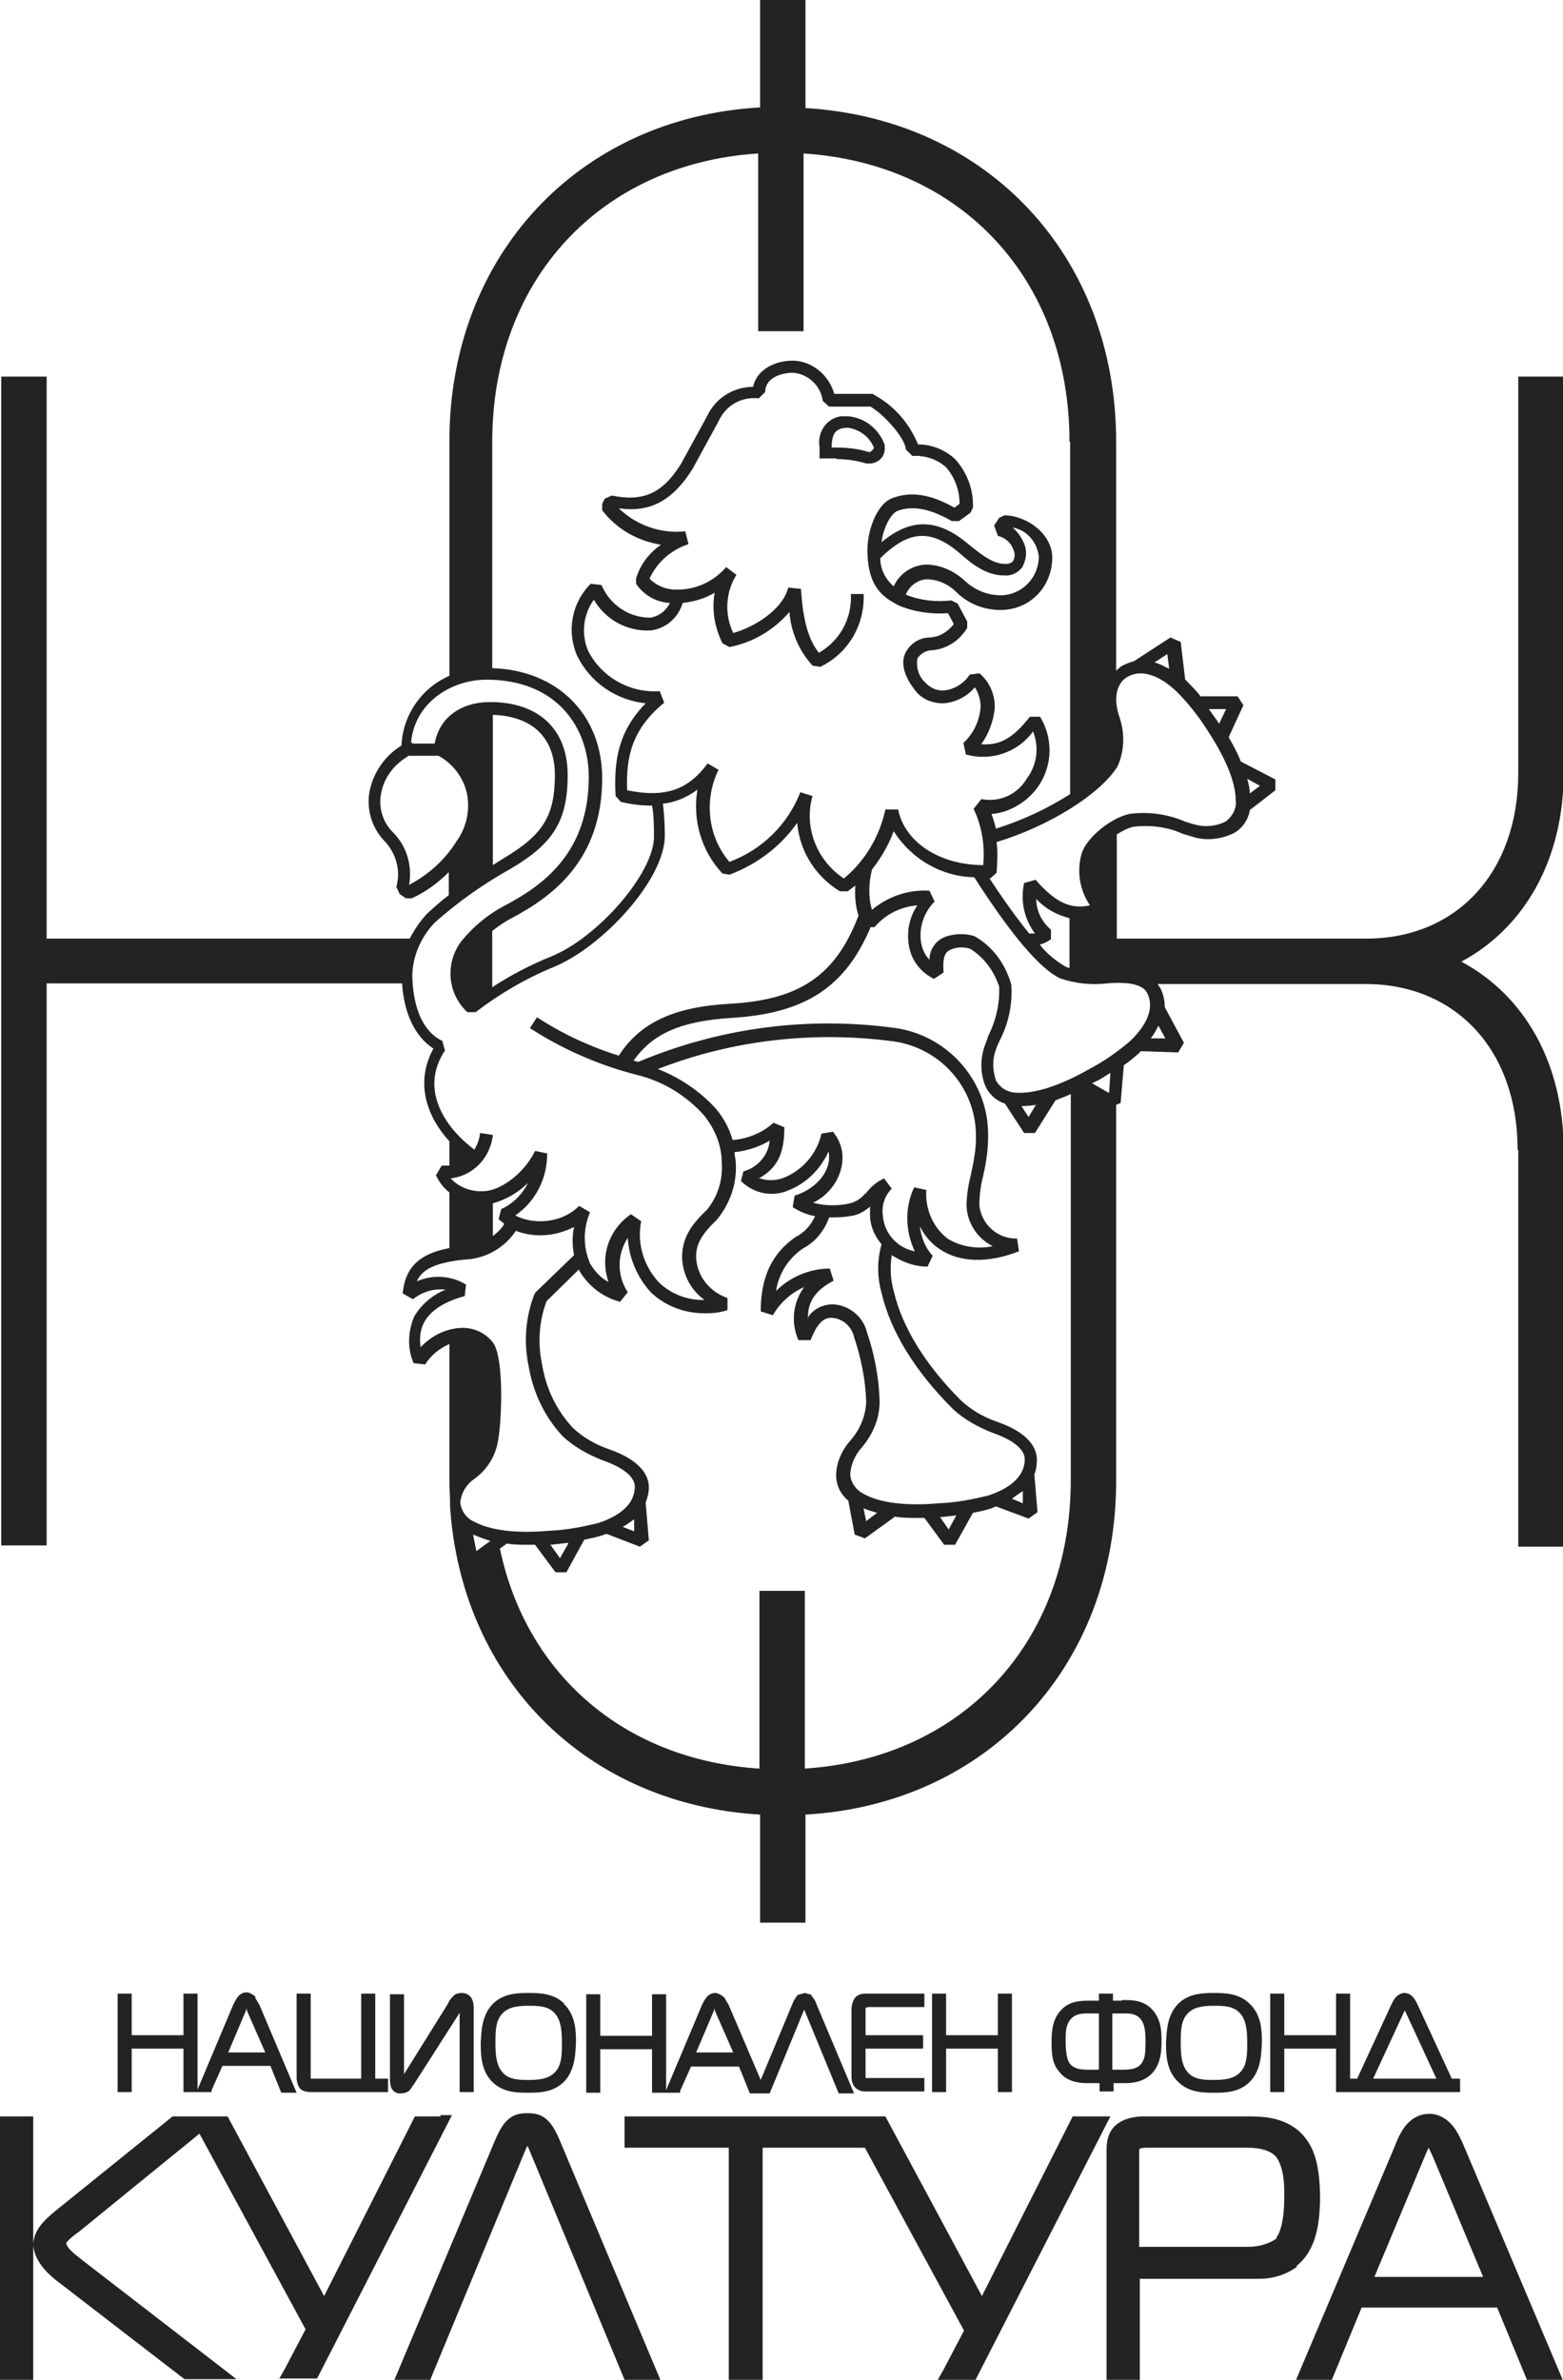<?xml version="1.0" encoding="UTF-8"?>
<svg id="Layer_2" data-name="Layer 2" xmlns="http://www.w3.org/2000/svg" viewBox="0 0 24.45 37.22">
  <defs>
    <style>
      .cls-1 {
        fill-rule: evenodd;
      }

      .cls-1, .cls-2 {
        fill: #232323;
        stroke-width: 0px;
      }
    </style>
  </defs>
  <g id="Layer_2-2" data-name="Layer 2">
    <g>
      <g>
        <path class="cls-2" d="m6.89,33.1h-.4l-1.42,2.81-1.51-2.81h-.86l-1.86,1.5h0c-.07.06-.15.13-.21.21-.06.08-.1.17-.11.28v-1.99h-.52v4.12h.52v-2.1c.02.21.17.4.38.56h0l1.96,1.51.03.02h.81l-2.41-1.86c-.06-.05-.13-.1-.18-.15-.05-.05-.07-.09-.07-.1v-.03s.06-.06.06-.06c.04-.04.1-.08.14-.11h0s1.88-1.53,1.88-1.53l1.66,3.06-.32.61-.09.16h.59l2.11-4.12h-.18Z"/>
        <path class="cls-2" d="m8.75,33.46c-.07-.16-.13-.26-.22-.33-.09-.07-.19-.08-.28-.08-.09,0-.19.01-.28.08-.09.07-.15.17-.22.33h0s-1.58,3.76-1.58,3.76h.56l1.5-3.62h0l.02-.04.02.04h0s1.5,3.62,1.5,3.62h.56l-1.58-3.76h0Z"/>
        <polygon class="cls-2" points="17.19 33.1 16.78 33.1 15.36 35.91 13.85 33.1 13.78 33.1 13.56 33.1 13.26 33.1 9.77 33.1 9.77 33.21 9.77 33.59 11.4 33.59 11.4 37.11 11.4 37.22 11.52 37.22 11.93 37.22 11.93 33.59 13.53 33.59 15.08 36.45 14.76 37.06 14.67 37.22 14.86 37.22 15.26 37.22 17.37 33.1 17.19 33.1"/>
        <path class="cls-2" d="m20.28,35.44s0,0,0,0c0,0,0,0,0,0h0c.33-.26.36-.71.37-1.03,0-.26-.02-.47-.07-.65-.05-.18-.14-.32-.26-.43h0s0,0,0,0c0,0,0,0,0,0h0c-.26-.22-.56-.23-.81-.23h-1.61c-.06,0-.29,0-.45.14h0c-.15.14-.14.33-.14.44v3.55h.52v-1.59h1.87c.22,0,.43-.07.59-.19h0Zm-.3-.44s-.16.14-.46.14h-1.7v-1.42c0-.05,0-.09,0-.1l.02-.02s.04-.01.09-.01h1.59c.26,0,.39.08.44.14h0s0,0,0,0c.05.06.09.17.11.29.02.12.02.24.02.31s0,.21-.02.35c-.02.14-.06.27-.11.32Z"/>
        <path class="cls-2" d="m22.89,33.54h0c-.05-.11-.1-.22-.18-.31-.08-.09-.2-.17-.35-.17-.15,0-.27.07-.35.16-.08.09-.14.21-.18.32l-1.56,3.69h.56l.47-1.14h2.12l.47,1.14h.56l-1.56-3.69Zm-.54.05h0s.04.09.06.13h0s.79,1.89.79,1.89h-1.7l.79-1.89h0s.04-.1.06-.13Z"/>
      </g>
      <g>
        <path class="cls-2" d="m4,31.23s-.08-.07-.14-.07c-.06,0-.11.03-.14.07-.03.04-.05.08-.07.12l-.56,1.33v-1.5h-.22v.65h-.81v-.65h-.22v1.54h.22v-.68h.81v.68h.22s.07,0,.07,0h.15v-.03s.17-.38.17-.38h.75l.17.42h.24l-.58-1.37-.07-.12Zm-.14.19v.02s.29.66.29.66h-.58l.28-.66v-.02Z"/>
        <path class="cls-2" d="m5.87,32.51v-1.33h-.22v1.33h-.79s0-.04,0-.04v-1.29h-.22v1.32s0,.12.07.18h0s0,0,0,0c0,0,0,0,0,0h0c.06.04.12.04.17.04h1.19v-.21h-.2Z"/>
        <path class="cls-2" d="m7.22,31.17c-.06,0-.11.02-.14.06-.03.03-.06.07-.08.12h0l-.68,1.09v-1.25h-.22v1.33s0,.08.02.13c.02.05.08.1.15.09.06,0,.11-.02.14-.05l.07-.1h0s.71-1.11.71-1.11v1.24h.22v-1.32s0-.07-.02-.12c-.02-.05-.07-.11-.16-.11Z"/>
        <polygon class="cls-2" points="8.83 31.34 8.83 31.34 8.83 31.34 8.83 31.34"/>
        <path class="cls-2" d="m8.83,31.34c-.17-.17-.4-.17-.56-.17-.16,0-.39,0-.56.17-.18.18-.18.45-.19.61,0,.17,0,.43.18.61h0c.17.17.4.17.56.17.16,0,.39,0,.56-.17h0c.18-.18.18-.45.19-.61,0-.17,0-.43-.19-.61Zm-.56,1.19c-.14,0-.31,0-.41-.12-.1-.11-.11-.29-.11-.46,0-.17,0-.35.11-.46.1-.11.27-.12.41-.12.14,0,.31,0,.41.12.1.11.11.29.11.46,0,.17,0,.35-.11.46-.1.11-.27.12-.41.12Z"/>
        <path class="cls-2" d="m12.7,31.2l-.11-.03-.11.03s-.06.07-.08.13l-.5,1.2-.5-1.17-.07-.12s-.08-.07-.14-.07c-.06,0-.11.03-.14.07-.03.04-.05.08-.07.12l-.56,1.33v-1.5h-.22v.65h-.81v-.65h-.22v1.54h.22v-.68h.81v.68h.22s.07,0,.07,0h.15v-.03s.17-.38.17-.38h.75l.17.42h.24,0s.07,0,.07,0l.54-1.31.54,1.31h.24l-.59-1.4c-.02-.06-.05-.1-.08-.13Zm-1.52.22v.02s.29.66.29.66h-.58l.28-.66v-.02Z"/>
        <path class="cls-2" d="m13.54,32.5v-.02s0-.44,0-.44h.9v-.21h-.9v-.43s.05-.01.05-.01h.87v-.21h-.9c-.06,0-.13,0-.19.07h0s0,0,0,0c0,0,0,0,0,0h0s-.05.08-.05.17v1.04c0,.05,0,.13.06.19h0s0,0,0,0,0,0,0,0h0c.06.06.13.06.17.06h.91v-.21h-.92Z"/>
        <polygon class="cls-2" points="15.61 31.18 15.61 31.83 14.8 31.83 14.8 31.18 14.74 31.18 14.58 31.18 14.58 32.72 14.63 32.72 14.8 32.72 14.8 32.04 15.61 32.04 15.61 32.72 15.67 32.72 15.78 32.72 15.83 32.72 15.83 31.18 15.78 31.18 15.61 31.18"/>
        <path class="cls-2" d="m17.54,31.29h-.13v-.11h-.22v.11h-.13c-.16,0-.35,0-.49.18-.11.14-.12.31-.12.46,0,.15,0,.33.11.46.13.18.34.19.46.19h.18v.13h.22v-.13h.18c.12,0,.33-.02.46-.2h0c.1-.14.11-.31.11-.46,0-.16-.01-.32-.12-.46-.14-.18-.33-.18-.49-.18Zm.38.63c0,.17-.01.26-.04.31h0c-.03.07-.08.1-.14.12-.06.02-.14.02-.21.02h-.13v-.88h.19c.09,0,.21,0,.28.13.04.07.05.19.05.3Zm-.73-.43v.88h-.13c-.07,0-.15,0-.21-.02-.06-.02-.11-.05-.14-.12-.02-.05-.04-.14-.04-.31,0-.11,0-.22.05-.3.07-.12.19-.13.28-.13h.19Z"/>
        <path class="cls-2" d="m18.99,31.17c-.16,0-.39,0-.56.17-.18.18-.18.45-.19.61,0,.17,0,.43.19.61.17.17.4.17.56.17.16,0,.39,0,.56-.17.18-.18.18-.45.19-.61,0-.17,0-.43-.19-.61-.17-.17-.4-.17-.56-.17Zm0,1.36c-.14,0-.31,0-.41-.12-.1-.11-.11-.29-.11-.46,0-.17,0-.35.11-.46.1-.11.27-.12.41-.12.14,0,.31,0,.41.12.1.11.11.29.11.46,0,.17,0,.35-.11.46-.1.11-.27.12-.41.12Z"/>
        <polygon class="cls-2" points="19.55 31.34 19.55 31.34 19.55 31.34 19.55 31.34"/>
        <path class="cls-2" d="m22.78,32.51h-.07l-.54-1.17s-.04-.08-.07-.11c-.03-.03-.07-.06-.13-.06-.05,0-.1.03-.13.06-.03.03-.05.07-.07.11h0s0,0,0,0c0,0,0,0,0,0h0l-.54,1.17h-.11v-1.33h-.22v.65h-.81v-.65h-.22v1.54h.22v-.68h.81v.68h.21s1.73,0,1.73,0v-.21h-.06Zm-.81-1.08l.5,1.08h-.99l.5-1.08Z"/>
      </g>
      <path class="cls-1" d="m23.74,17.98c0-1.55-.96-2.59-2.38-2.59h-3.25s.03.05.05.08c.04.09.06.18.06.28l.3.56-.09.15-.58-.02s-.01,0-.02.02c-.08.07-.16.14-.25.2l-.05.59-.07.03v5.88c0,2.91-2.03,5.06-4.86,5.22v1.69h-.71v-1.69c-2.71-.16-4.67-2.11-4.85-4.82,0-.02,0-.04,0-.06,0-.11-.01-.22-.01-.34v-2.14c-.16.07-.29.18-.38.32l-.18-.02c-.1-.23-.09-.5.01-.73.11-.19.29-.34.49-.42-.18-.02-.36.03-.51.15l-.16-.09c.04-.45.31-.63.73-.71v-.87c-.09-.07-.16-.16-.21-.27l.09-.15s.08,0,.12,0v-.38c-.41-.45-.51-.98-.25-1.45-.29-.19-.46-.55-.49-1.02H.73v8.79H.02V5.89h.71v8.79h5.68c.07-.14.16-.27.27-.39.11-.1.22-.2.34-.29v-.36c-.17.17-.36.31-.58.41h-.09s-.1-.07-.1-.07l-.05-.11c.07-.25,0-.51-.17-.7-.21-.21-.3-.5-.25-.79.06-.3.24-.56.5-.72.02-.47.31-.9.75-1.09v-3.67c0-2.91,2.03-5.06,4.86-5.22V0h.71v1.69c2.84.17,4.86,2.31,4.86,5.22v3.58s.06-.06.1-.08c.06-.03.11-.05.18-.07l.57-.37.16.07.07.59s.03.02.04.04c.07.07.14.14.2.22h.58s.09.14.09.14l-.23.5c.07.12.14.25.19.38l.54.28v.17s-.4.31-.4.31c-.02.15-.12.29-.25.36-.18.09-.4.12-.6.07-.07-.02-.13-.04-.2-.06-.24-.11-.51-.14-.77-.11-.09.02-.18.07-.26.12v1.63h3.9c1.42,0,2.38-1.04,2.38-2.59v-6.2h.71v6.2c0,1.35-.61,2.42-1.6,2.95.99.53,1.6,1.59,1.6,2.95v6.2h-.71v-6.2Zm-4.19-5.57l.16-.12-.2-.11c.02.07.04.15.04.22m-2.2,4.69l.02-.31c-.07.04-.15.1-.22.13-.01,0-.05.03-.07.03l.26.15Zm-5.47,10.57v-2.78h.71v2.78c2.46-.16,4.16-1.97,4.16-4.51v-6.04c-.08.04-.17.07-.24.1l-.32.51h-.17s-.3-.46-.3-.46c-.13-.04-.24-.14-.3-.26-.08-.19-.09-.4-.03-.6.02-.07.05-.13.07-.2.12-.24.18-.5.17-.77-.08-.24-.23-.45-.45-.59-.09-.03-.19-.03-.28,0-.1.04-.16.08-.14.37l-.15.1c-.2-.1-.35-.28-.39-.51-.04-.22,0-.45.13-.64-.26.02-.5.14-.67.34h-.06c-.4.94-1.02,1.35-2.18,1.42-.78.05-1.23.24-1.53.67.02,0,.05.01.07.02,1.28-.54,2.67-.72,4.04-.53.73.11,1.31.69,1.42,1.42.03.23.02.46-.02.69-.01.07-.03.14-.04.2-.04.15-.06.31-.06.46.03.3.29.53.59.52l.03.2c-.49.19-.93.18-1.25-.04-.13-.09-.23-.21-.3-.35.02.17.08.33.2.46l-.08.17c-.2,0-.39-.07-.56-.18-.03.19-.02.38.03.56.13.56.49,1.15,1.05,1.71.16.15.35.26.55.33.53.18.64.43.64.6,0,.08-.01.16-.04.23l.05.59-.14.1-.51-.19s-.05.02-.07.03c-.09.03-.19.05-.29.07l-.28.5h-.17s-.31-.42-.31-.42c-.04,0-.08,0-.12,0-.11,0-.22,0-.34-.02l-.47.34-.16-.06-.1-.53c-.12-.1-.19-.24-.19-.39,0-.21.09-.4.23-.56.14-.16.23-.37.24-.59-.01-.35-.08-.69-.19-1.02-.04-.17-.18-.29-.35-.3-.1,0-.21.04-.33.35h-.19c-.12-.27-.09-.59.09-.83-.21.09-.38.25-.49.44l-.19-.06c0-.53.17-.9.54-1.16.14-.07.25-.19.31-.33-.12-.02-.24-.07-.35-.14l.03-.18c.32-.1.54-.35.54-.6,0-.03,0-.06-.01-.09-.12.27-.34.49-.61.6-.26.12-.56.06-.76-.14l.04-.15c.22-.06.39-.25.41-.48-.17.1-.36.16-.55.18,0,.06.02.11.02.17.02.32-.09.64-.3.89-.24.23-.33.39-.32.6.02.29.22.53.49.62v.19c-.12.04-.23.05-.35.05-.32,0-.62-.11-.85-.33-.21-.23-.34-.53-.36-.85-.17.26-.17.59,0,.85l-.12.15c-.27-.07-.5-.25-.64-.49,0,0,0-.01,0-.02l-.51.5c-.12.32-.14.66-.07.99.06.37.22.71.48.99.16.15.35.26.55.33.53.18.64.43.64.6,0,.08-.02.16-.05.24l.05.59-.14.1-.52-.2s-.04.01-.06.02c-.09.03-.19.05-.29.07l-.28.51h-.17s-.32-.43-.32-.43c-.04,0-.08,0-.11,0-.11,0-.22,0-.33-.02l-.11.08c.41,1.96,1.94,3.3,4.05,3.44m4.34-10.38c-.08.01-.15.02-.23.02l.11.17.12-.2Zm-.84-4.78c.27.05.55-.08.69-.32.16-.21.2-.49.1-.74-.24.33-.66.47-1.05.36l-.04-.18c.16-.15.25-.34.27-.56,0-.11-.03-.22-.09-.31-.13.15-.31.24-.5.25-.17,0-.34-.07-.44-.21-.21-.27-.2-.46-.15-.57.07-.15.22-.25.39-.25.15-.01.28-.09.37-.21l-.09-.17c-.26.02-.53-.02-.77-.12-.23-.12-.47-.27-.49-.8-.02-.34.14-.79.39-.88.29-.11.6-.06.97.15l.08-.06c0-.21-.07-.41-.21-.57-.14-.13-.33-.19-.53-.18l-.1-.1c0-.14-.28-.5-.55-.67h-.65s-.1-.09-.1-.09c-.03-.24-.23-.42-.46-.44-.21,0-.44.09-.44.3l-.1.1c-.27-.03-.52.11-.63.36l-.41.75c-.31.49-.66.68-1.15.61.28.27.66.4,1.04.36l.05.2c-.27.09-.49.28-.61.54.1.1.23.16.37.17.32.02.62-.11.83-.35l.16.12c-.17.27-.19.62-.05.91.3-.08.77-.35.86-.71l.2.02c.03.5.12.8.28,1,.33-.19.52-.54.5-.92h.2c.02.48-.24.93-.68,1.14l-.12-.02c-.21-.23-.34-.53-.36-.84-.24.28-.57.48-.94.55l-.11-.06c-.12-.25-.17-.52-.12-.79-.15.09-.32.14-.5.16-.07.23-.26.4-.5.43-.37.02-.71-.17-.89-.48-.17.23-.2.54-.09.8.21.41.65.66,1.11.63h.01l.07.18c-.5.41-.6.84-.58,1.37.59.12.95,0,1.26-.42l.17.1c-.23.47-.17,1.04.17,1.44.51-.19.91-.58,1.11-1.09l.19.06c-.14.49.07,1.01.49,1.29.33-.27.56-.66.65-1.08h.2c.1.51.65.87,1.33.87h0c.03-.3-.02-.61-.15-.88l.12-.15Zm.63-3.64c-.07.1-.18.15-.29.14-.29,0-.52-.19-.7-.35-.45-.38-.79-.36-1.24.08,0,.17.08.33.21.44.09-.2.29-.33.5-.34.23,0,.45.1.62.26.15.14.35.22.55.22.33,0,.6-.27.6-.61h0c-.03-.23-.19-.41-.41-.45.07.06.13.14.17.23.06.12.05.26-.01.37Zm-4.14,9.56c.13.05.27.05.4,0,.3-.12.52-.38.59-.69l.18-.03c.09.11.15.25.15.4,0,.3-.19.58-.46.71.17.05.36.05.53.02.11-.02.21-.07.28-.16h.01c.08-.11.18-.19.29-.24l.12.16c-.11.11-.16.26-.14.42.02.28.23.51.5.56-.15-.32-.16-.68-.01-1l.19.04c-.02.29.1.58.33.76.21.13.47.17.71.12-.24-.12-.4-.36-.41-.63,0-.17.03-.34.07-.5.01-.06.03-.13.04-.2.04-.21.05-.42.02-.62-.1-.65-.61-1.15-1.25-1.25-1.25-.17-2.53-.03-3.71.43.34.13.65.34.9.61.13.15.22.32.27.5.24-.02.46-.11.64-.27l.17.07c0,.41-.11.64-.4.8h0Zm.77,2.2c.08-.14.23-.22.4-.22.25.01.47.19.53.43.12.35.19.72.2,1.09,0,.27-.11.52-.28.72-.11.12-.17.27-.18.42.01.14.1.25.22.31.17.09.51.2,1.18.14.26-.01.51-.06.76-.12.21-.07.57-.23.57-.57,0-.15-.18-.3-.5-.41-.23-.09-.45-.21-.63-.38-.59-.59-.97-1.21-1.11-1.81-.07-.25-.07-.51,0-.76-.11-.13-.18-.29-.18-.46,0-.05,0-.09,0-.13-.09.08-.2.14-.32.15-.11.02-.21.02-.32.02-.07.2-.21.38-.4.48-.23.15-.39.4-.43.67.22-.22.53-.35.84-.35l.06.19c-.29.15-.41.34-.4.59h0Zm.88,2.98l.04.19.17-.13c-.07-.02-.14-.04-.21-.07h0Zm1.19.12l.14.2.12-.22c-.09.01-.18.02-.26.03h0Zm1.13-.28l.17.07v-.19c-.06.04-.12.08-.17.12h0Zm-5.91.51v-.19c-.07.05-.12.09-.18.12l.18.07Zm-1.04.18c-.09.01-.18.02-.26.03h-.01l.15.21.13-.23Zm-1.43.13l.22-.16c-.09-.03-.18-.06-.27-.1l.05.25Zm-.93-4.22c.25-.11.54-.09.77.05l-.02.18c-.33.09-.54.23-.64.42-.06.12-.07.25-.05.38.16-.17.37-.28.6-.3.21-.02.42.07.54.24.17.26.13,1.27.06,1.58-.05.22-.18.41-.36.54-.12.08-.2.21-.22.36.01.14.1.26.22.31.17.09.51.2,1.18.14.26-.01.51-.06.76-.12.21-.07.57-.23.57-.57,0-.15-.18-.3-.5-.41-.23-.09-.45-.21-.63-.38-.28-.3-.46-.68-.53-1.09-.08-.38-.05-.77.09-1.13l.02-.03.6-.58c-.03-.15-.03-.3,0-.44-.16.08-.34.13-.52.13h0c-.13,0-.26-.02-.39-.07-.18.27-.48.44-.81.45-.47.05-.66.16-.74.34h0Zm1.32-1.13c.18-.08.33-.23.42-.41-.15.15-.34.26-.55.32v.51c.07-.05.14-.12.18-.19-.03-.02-.06-.05-.09-.07l.04-.16Zm-1.46-7.08c-.22.13-.38.34-.42.59-.04.22.03.45.2.61.21.22.29.52.24.81.3-.16.56-.39.74-.68.16-.22.22-.5.16-.77-.06-.24-.22-.45-.44-.57h-.48Zm.08-.2h.34c.07-.4.4-.65.87-.65.76,0,1.21.43,1.21,1.14s-.22,1.07-.88,1.46c-.43.24-.83.52-1.2.85-.21.22-.34.51-.35.81,0,.25.05.84.47,1.04l.04.15c-.39.59-.03,1.18.46,1.55.05-.08.08-.17.09-.26l.2.03c-.04.36-.31.64-.66.68.13.14.32.21.51.2.25,0,.63-.26.81-.63l.19.04c0,.39-.18.75-.5.97.12.06.25.09.39.09h0c.23,0,.45-.08.61-.24l.17.1c-.11.26-.11.54,0,.8.07.12.17.23.29.29-.14-.39,0-.82.35-1.06l.16.11c-.07.35.04.7.28.96.19.18.45.28.71.27-.21-.15-.34-.39-.35-.66,0-.27.1-.48.39-.75.17-.21.25-.47.23-.74,0-.27-.11-.53-.28-.74-.28-.31-.64-.53-1.05-.63-.59-.15-1.16-.4-1.67-.73l.11-.17c.4.26.83.46,1.28.6.33-.51.85-.76,1.72-.81,1.11-.06,1.67-.44,2.03-1.38-.05-.15-.06-.31-.05-.47-.04.03-.08.06-.12.09h-.12c-.38-.23-.63-.62-.67-1.07-.26.37-.63.65-1.06.81l-.11-.02c-.33-.35-.47-.84-.39-1.31-.16.12-.35.2-.54.22.02.17.03.33.03.5,0,.69-.98,1.74-1.73,2.05-.44.18-.85.42-1.23.71h-.13c-.31-.29-.35-.76-.1-1.1.2-.25.45-.45.73-.59.59-.32,1.27-.83,1.27-1.99,0-.76-.49-1.52-1.6-1.52-.54,0-1.12.35-1.18.98h0Zm1.25-.44v2.34c.06-.04.13-.08.19-.12.6-.36.78-.66.78-1.29,0-.58-.35-.92-.97-.94Zm9.02-4.28c0-2.54-1.69-4.35-4.16-4.51v2.78h-.71v-2.78c-2.46.16-4.16,1.97-4.16,4.51v3.54c1.02.03,1.72.73,1.72,1.72,0,1.29-.79,1.85-1.38,2.17-.12.06-.24.14-.34.22v.88c.29-.19.6-.35.92-.48.74-.3,1.61-1.31,1.61-1.87,0-.16,0-.33-.03-.49-.17,0-.33-.02-.49-.06l-.08-.09c-.03-.55.04-1.01.47-1.45-.46-.05-.86-.32-1.07-.74-.17-.38-.09-.83.21-1.13l.17.02c.13.31.43.51.76.51.14-.02.25-.11.31-.23-.21-.01-.41-.12-.53-.3v-.08c.06-.21.2-.4.39-.53-.37-.06-.7-.25-.92-.54v-.1s.04-.08.04-.08l.11-.05c.49.1.79-.03,1.08-.49l.41-.75c.13-.28.41-.46.72-.46.05-.24.3-.41.63-.41.3.01.56.23.64.52h.6s.05.03.05.03c.3.17.53.44.66.76.22,0,.43.09.58.23.19.21.29.48.28.76l-.04.08-.18.13h-.11c-.33-.19-.61-.25-.85-.16-.1.04-.22.25-.25.49.47-.39.89-.37,1.37.04.2.16.37.3.57.3.05,0,.09-.01.12-.05.03-.06.03-.12,0-.18-.04-.11-.13-.18-.24-.21l-.06-.16.08-.12.08-.04c.35,0,.75.29.75.66,0,.45-.34.81-.79.82h-.02c-.26,0-.51-.1-.69-.28-.13-.13-.3-.2-.47-.2-.14.01-.27.11-.32.24.22.09.47.12.71.09l.1.05.15.28v.1c-.12.2-.32.33-.55.35-.09,0-.18.05-.23.13-.02.14.02.28.12.37.07.08.17.13.28.13.17-.01.33-.11.42-.25l.15-.02c.16.13.25.34.24.55-.02.2-.09.39-.21.56.3.02.5-.1.76-.43h.16c.29.48.14,1.09-.34,1.38-.13.08-.27.13-.42.14.03.08.05.15.07.23.41-.13.8-.31,1.16-.54v-5.51h0Zm1.53,3.32l-.2.13c.08.02.15.06.23.1l-.03-.23Zm.65.86c.05.07.1.14.15.21,0,0,0,.01.01.02l.11-.23h-.26Zm-1.25,1.64c.3-.04.6,0,.88.12.06.02.12.04.17.05.15.04.32.02.46-.05.11-.08.18-.21.16-.34,0-.19-.08-.54-.45-1.1-.14-.22-.3-.42-.48-.6-.16-.15-.48-.39-.77-.22-.14.08-.23.3-.12.62.09.26.08.54-.03.78-.28.44-1.07.93-1.89,1.18.02.16.01.32,0,.48l-.1.09h-.01c.23.35.44.64.62.86.03,0,.06,0,.09,0-.17-.23-.23-.51-.17-.79l.18-.05c.33.38.57.46.85.4-.16-.24-.21-.53-.13-.81.08-.26.48-.57.75-.62h0Zm-1.39,2.05c.11.14.25.25.4.34.02,0,.04.02.06.02v-.78c-.2-.05-.38-.15-.52-.3,0,.19.09.36.23.48v.15s-.1.07-.17.08m1.68.77c-.06-.14-.29-.19-.63-.16-.25.03-.51,0-.74-.08-.31-.15-.75-.66-1.34-1.58-.51-.01-.98-.28-1.26-.72-.08.22-.2.42-.34.6-.05.21-.06.43,0,.63.25-.21.57-.32.9-.3l.08.17c-.17.17-.25.41-.21.65.02.1.06.19.13.26,0-.17.11-.32.28-.37.14-.04.29-.04.42,0,.29.16.49.44.58.76.02.3-.04.6-.18.87-.03.06-.05.11-.07.17-.05.15-.04.31.01.46.07.12.19.19.33.19.19.01.55-.04,1.13-.37.23-.12.44-.27.63-.43.16-.15.42-.45.28-.75m.28.7l-.11-.2c-.03.07-.07.14-.12.2h.23Zm-5.15-9.07s-.07,0-.07,0h-.19s0-.18,0-.18c-.04-.23.11-.45.34-.48.03,0,.07,0,.1,0,.27.02.49.2.58.45v.03s0,.03,0,.03c0,.13-.11.23-.24.23-.03,0-.06,0-.08-.01-.14-.04-.29-.06-.43-.06m.52-.11s.06-.04.06-.07c-.07-.17-.22-.28-.4-.31-.2,0-.26.09-.26.31,0,0,.03,0,.08,0,.17,0,.34.02.5.07,0,0,.01,0,.02,0"/>
    </g>
  </g>
</svg>